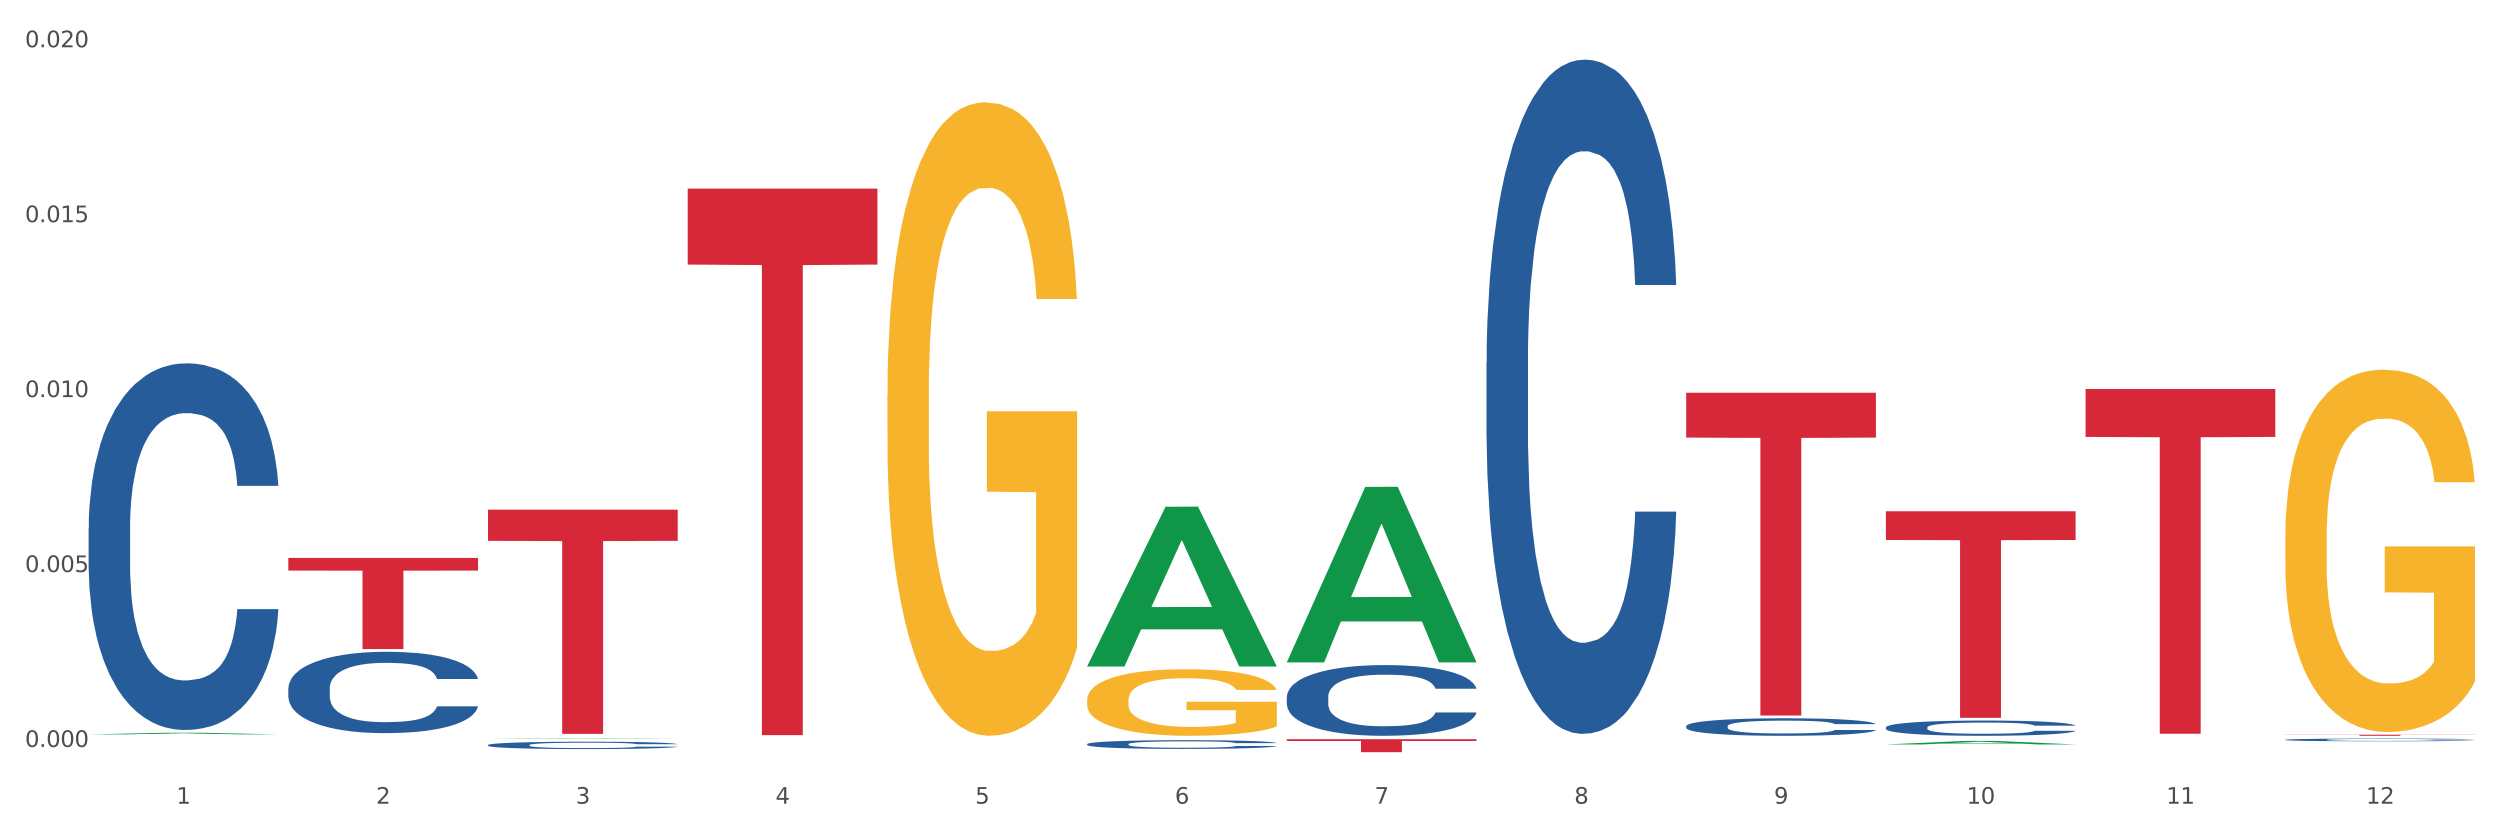 <?xml version="1.0" encoding="utf-8" standalone="no"?>
<!DOCTYPE svg PUBLIC "-//W3C//DTD SVG 1.1//EN"
  "http://www.w3.org/Graphics/SVG/1.1/DTD/svg11.dtd">
<svg xmlns:xlink="http://www.w3.org/1999/xlink" width="1080pt" height="360pt" viewBox="0 0 1080 360" xmlns="http://www.w3.org/2000/svg" version="1.1">
 <rect x="0" y="0" width="1080" height="360" fill="#333333" stroke="none"/>
 <defs>
  <style type="text/css">*{stroke-linejoin: round; stroke-linecap: butt}</style>
 </defs>
 <g id="figure_1">
  <g id="patch_1">
   <path d="M 0 360 
L 1080 360 
L 1080 0 
L 0 0 
z
" style="fill: #ffffff; stroke: #ffffff; stroke-linejoin: miter"/>
  </g>
  <g id="axes_1">
   <g id="matplotlib.axis_1">
    <g id="xtick_1">
     <g id="text_1">
      <!-- 1 -->
      <g style="fill: #4d4d4d" transform="translate(76.207 347.204) scale(0.096 -0.096)">
       <defs>
        <path id="DejaVuSans-31" d="M 794 531 
L 1825 531 
L 1825 4091 
L 703 3866 
L 703 4441 
L 1819 4666 
L 2450 4666 
L 2450 531 
L 3481 531 
L 3481 0 
L 794 0 
L 794 531 
z
" transform="scale(0.016)"/>
       </defs>
       <use xlink:href="#DejaVuSans-31"/>
      </g>
     </g>
    </g>
    <g id="xtick_2">
     <g id="text_2">
      <!-- 2 -->
      <g style="fill: #4d4d4d" transform="translate(162.476 347.204) scale(0.096 -0.096)">
       <defs>
        <path id="DejaVuSans-32" d="M 1228 531 
L 3431 531 
L 3431 0 
L 469 0 
L 469 531 
Q 828 903 1448 1529 
Q 2069 2156 2228 2338 
Q 2531 2678 2651 2914 
Q 2772 3150 2772 3378 
Q 2772 3750 2511 3984 
Q 2250 4219 1831 4219 
Q 1534 4219 1204 4116 
Q 875 4013 500 3803 
L 500 4441 
Q 881 4594 1212 4672 
Q 1544 4750 1819 4750 
Q 2544 4750 2975 4387 
Q 3406 4025 3406 3419 
Q 3406 3131 3298 2873 
Q 3191 2616 2906 2266 
Q 2828 2175 2409 1742 
Q 1991 1309 1228 531 
z
" transform="scale(0.016)"/>
       </defs>
       <use xlink:href="#DejaVuSans-32"/>
      </g>
     </g>
    </g>
    <g id="xtick_3">
     <g id="text_3">
      <!-- 3 -->
      <g style="fill: #4d4d4d" transform="translate(248.745 347.204) scale(0.096 -0.096)">
       <defs>
        <path id="DejaVuSans-33" d="M 2597 2516 
Q 3050 2419 3304 2112 
Q 3559 1806 3559 1356 
Q 3559 666 3084 287 
Q 2609 -91 1734 -91 
Q 1441 -91 1130 -33 
Q 819 25 488 141 
L 488 750 
Q 750 597 1062 519 
Q 1375 441 1716 441 
Q 2309 441 2620 675 
Q 2931 909 2931 1356 
Q 2931 1769 2642 2001 
Q 2353 2234 1838 2234 
L 1294 2234 
L 1294 2753 
L 1863 2753 
Q 2328 2753 2575 2939 
Q 2822 3125 2822 3475 
Q 2822 3834 2567 4026 
Q 2313 4219 1838 4219 
Q 1578 4219 1281 4162 
Q 984 4106 628 3988 
L 628 4550 
Q 988 4650 1302 4700 
Q 1616 4750 1894 4750 
Q 2613 4750 3031 4423 
Q 3450 4097 3450 3541 
Q 3450 3153 3228 2886 
Q 3006 2619 2597 2516 
z
" transform="scale(0.016)"/>
       </defs>
       <use xlink:href="#DejaVuSans-33"/>
      </g>
     </g>
    </g>
    <g id="xtick_4">
     <g id="text_4">
      <!-- 4 -->
      <g style="fill: #4d4d4d" transform="translate(335.014 347.204) scale(0.096 -0.096)">
       <defs>
        <path id="DejaVuSans-34" d="M 2419 4116 
L 825 1625 
L 2419 1625 
L 2419 4116 
z
M 2253 4666 
L 3047 4666 
L 3047 1625 
L 3713 1625 
L 3713 1100 
L 3047 1100 
L 3047 0 
L 2419 0 
L 2419 1100 
L 313 1100 
L 313 1709 
L 2253 4666 
z
" transform="scale(0.016)"/>
       </defs>
       <use xlink:href="#DejaVuSans-34"/>
      </g>
     </g>
    </g>
    <g id="xtick_5">
     <g id="text_5">
      <!-- 5 -->
      <g style="fill: #4d4d4d" transform="translate(421.284 347.204) scale(0.096 -0.096)">
       <defs>
        <path id="DejaVuSans-35" d="M 691 4666 
L 3169 4666 
L 3169 4134 
L 1269 4134 
L 1269 2991 
Q 1406 3038 1543 3061 
Q 1681 3084 1819 3084 
Q 2600 3084 3056 2656 
Q 3513 2228 3513 1497 
Q 3513 744 3044 326 
Q 2575 -91 1722 -91 
Q 1428 -91 1123 -41 
Q 819 9 494 109 
L 494 744 
Q 775 591 1075 516 
Q 1375 441 1709 441 
Q 2250 441 2565 725 
Q 2881 1009 2881 1497 
Q 2881 1984 2565 2268 
Q 2250 2553 1709 2553 
Q 1456 2553 1204 2497 
Q 953 2441 691 2322 
L 691 4666 
z
" transform="scale(0.016)"/>
       </defs>
       <use xlink:href="#DejaVuSans-35"/>
      </g>
     </g>
    </g>
    <g id="xtick_6">
     <g id="text_6">
      <!-- 6 -->
      <g style="fill: #4d4d4d" transform="translate(507.553 347.204) scale(0.096 -0.096)">
       <defs>
        <path id="DejaVuSans-36" d="M 2113 2584 
Q 1688 2584 1439 2293 
Q 1191 2003 1191 1497 
Q 1191 994 1439 701 
Q 1688 409 2113 409 
Q 2538 409 2786 701 
Q 3034 994 3034 1497 
Q 3034 2003 2786 2293 
Q 2538 2584 2113 2584 
z
M 3366 4563 
L 3366 3988 
Q 3128 4100 2886 4159 
Q 2644 4219 2406 4219 
Q 1781 4219 1451 3797 
Q 1122 3375 1075 2522 
Q 1259 2794 1537 2939 
Q 1816 3084 2150 3084 
Q 2853 3084 3261 2657 
Q 3669 2231 3669 1497 
Q 3669 778 3244 343 
Q 2819 -91 2113 -91 
Q 1303 -91 875 529 
Q 447 1150 447 2328 
Q 447 3434 972 4092 
Q 1497 4750 2381 4750 
Q 2619 4750 2861 4703 
Q 3103 4656 3366 4563 
z
" transform="scale(0.016)"/>
       </defs>
       <use xlink:href="#DejaVuSans-36"/>
      </g>
     </g>
    </g>
    <g id="xtick_7">
     <g id="text_7">
      <!-- 7 -->
      <g style="fill: #4d4d4d" transform="translate(593.822 347.204) scale(0.096 -0.096)">
       <defs>
        <path id="DejaVuSans-37" d="M 525 4666 
L 3525 4666 
L 3525 4397 
L 1831 0 
L 1172 0 
L 2766 4134 
L 525 4134 
L 525 4666 
z
" transform="scale(0.016)"/>
       </defs>
       <use xlink:href="#DejaVuSans-37"/>
      </g>
     </g>
    </g>
    <g id="xtick_8">
     <g id="text_8">
      <!-- 8 -->
      <g style="fill: #4d4d4d" transform="translate(680.091 347.204) scale(0.096 -0.096)">
       <defs>
        <path id="DejaVuSans-38" d="M 2034 2216 
Q 1584 2216 1326 1975 
Q 1069 1734 1069 1313 
Q 1069 891 1326 650 
Q 1584 409 2034 409 
Q 2484 409 2743 651 
Q 3003 894 3003 1313 
Q 3003 1734 2745 1975 
Q 2488 2216 2034 2216 
z
M 1403 2484 
Q 997 2584 770 2862 
Q 544 3141 544 3541 
Q 544 4100 942 4425 
Q 1341 4750 2034 4750 
Q 2731 4750 3128 4425 
Q 3525 4100 3525 3541 
Q 3525 3141 3298 2862 
Q 3072 2584 2669 2484 
Q 3125 2378 3379 2068 
Q 3634 1759 3634 1313 
Q 3634 634 3220 271 
Q 2806 -91 2034 -91 
Q 1263 -91 848 271 
Q 434 634 434 1313 
Q 434 1759 690 2068 
Q 947 2378 1403 2484 
z
M 1172 3481 
Q 1172 3119 1398 2916 
Q 1625 2713 2034 2713 
Q 2441 2713 2670 2916 
Q 2900 3119 2900 3481 
Q 2900 3844 2670 4047 
Q 2441 4250 2034 4250 
Q 1625 4250 1398 4047 
Q 1172 3844 1172 3481 
z
" transform="scale(0.016)"/>
       </defs>
       <use xlink:href="#DejaVuSans-38"/>
      </g>
     </g>
    </g>
    <g id="xtick_9">
     <g id="text_9">
      <!-- 9 -->
      <g style="fill: #4d4d4d" transform="translate(766.361 347.204) scale(0.096 -0.096)">
       <defs>
        <path id="DejaVuSans-39" d="M 703 97 
L 703 672 
Q 941 559 1184 500 
Q 1428 441 1663 441 
Q 2288 441 2617 861 
Q 2947 1281 2994 2138 
Q 2813 1869 2534 1725 
Q 2256 1581 1919 1581 
Q 1219 1581 811 2004 
Q 403 2428 403 3163 
Q 403 3881 828 4315 
Q 1253 4750 1959 4750 
Q 2769 4750 3195 4129 
Q 3622 3509 3622 2328 
Q 3622 1225 3098 567 
Q 2575 -91 1691 -91 
Q 1453 -91 1209 -44 
Q 966 3 703 97 
z
M 1959 2075 
Q 2384 2075 2632 2365 
Q 2881 2656 2881 3163 
Q 2881 3666 2632 3958 
Q 2384 4250 1959 4250 
Q 1534 4250 1286 3958 
Q 1038 3666 1038 3163 
Q 1038 2656 1286 2365 
Q 1534 2075 1959 2075 
z
" transform="scale(0.016)"/>
       </defs>
       <use xlink:href="#DejaVuSans-39"/>
      </g>
     </g>
    </g>
    <g id="xtick_10">
     <g id="text_10">
      <!-- 10 -->
      <g style="fill: #4d4d4d" transform="translate(849.576 347.204) scale(0.096 -0.096)">
       <defs>
        <path id="DejaVuSans-30" d="M 2034 4250 
Q 1547 4250 1301 3770 
Q 1056 3291 1056 2328 
Q 1056 1369 1301 889 
Q 1547 409 2034 409 
Q 2525 409 2770 889 
Q 3016 1369 3016 2328 
Q 3016 3291 2770 3770 
Q 2525 4250 2034 4250 
z
M 2034 4750 
Q 2819 4750 3233 4129 
Q 3647 3509 3647 2328 
Q 3647 1150 3233 529 
Q 2819 -91 2034 -91 
Q 1250 -91 836 529 
Q 422 1150 422 2328 
Q 422 3509 836 4129 
Q 1250 4750 2034 4750 
z
" transform="scale(0.016)"/>
       </defs>
       <use xlink:href="#DejaVuSans-31"/>
       <use xlink:href="#DejaVuSans-30" transform="translate(63.623 0)"/>
      </g>
     </g>
    </g>
    <g id="xtick_11">
     <g id="text_11">
      <!-- 11 -->
      <g style="fill: #4d4d4d" transform="translate(935.845 347.204) scale(0.096 -0.096)">
       <use xlink:href="#DejaVuSans-31"/>
       <use xlink:href="#DejaVuSans-31" transform="translate(63.623 0)"/>
      </g>
     </g>
    </g>
    <g id="xtick_12">
     <g id="text_12">
      <!-- 12 -->
      <g style="fill: #4d4d4d" transform="translate(1022.114 347.204) scale(0.096 -0.096)">
       <use xlink:href="#DejaVuSans-31"/>
       <use xlink:href="#DejaVuSans-32" transform="translate(63.623 0)"/>
      </g>
     </g>
    </g>
    <g id="xtick_13"/>
    <g id="xtick_14"/>
    <g id="xtick_15"/>
    <g id="xtick_16"/>
    <g id="xtick_17"/>
    <g id="xtick_18"/>
    <g id="xtick_19"/>
    <g id="xtick_20"/>
    <g id="xtick_21"/>
    <g id="xtick_22"/>
    <g id="xtick_23"/>
   </g>
   <g id="matplotlib.axis_2">
    <g id="ytick_1">
     <g id="text_13">
      <!-- 0.000 -->
      <g style="fill: #4d4d4d" transform="translate(10.8 322.688) scale(0.096 -0.096)">
       <defs>
        <path id="DejaVuSans-2e" d="M 684 794 
L 1344 794 
L 1344 0 
L 684 0 
L 684 794 
z
" transform="scale(0.016)"/>
       </defs>
       <use xlink:href="#DejaVuSans-30"/>
       <use xlink:href="#DejaVuSans-2e" transform="translate(63.623 0)"/>
       <use xlink:href="#DejaVuSans-30" transform="translate(95.41 0)"/>
       <use xlink:href="#DejaVuSans-30" transform="translate(159.033 0)"/>
       <use xlink:href="#DejaVuSans-30" transform="translate(222.656 0)"/>
      </g>
     </g>
    </g>
    <g id="ytick_2">
     <g id="text_14">
      <!-- 0.005 -->
      <g style="fill: #4d4d4d" transform="translate(10.8 247.119) scale(0.096 -0.096)">
       <use xlink:href="#DejaVuSans-30"/>
       <use xlink:href="#DejaVuSans-2e" transform="translate(63.623 0)"/>
       <use xlink:href="#DejaVuSans-30" transform="translate(95.41 0)"/>
       <use xlink:href="#DejaVuSans-30" transform="translate(159.033 0)"/>
       <use xlink:href="#DejaVuSans-35" transform="translate(222.656 0)"/>
      </g>
     </g>
    </g>
    <g id="ytick_3">
     <g id="text_15">
      <!-- 0.010 -->
      <g style="fill: #4d4d4d" transform="translate(10.8 171.549) scale(0.096 -0.096)">
       <use xlink:href="#DejaVuSans-30"/>
       <use xlink:href="#DejaVuSans-2e" transform="translate(63.623 0)"/>
       <use xlink:href="#DejaVuSans-30" transform="translate(95.41 0)"/>
       <use xlink:href="#DejaVuSans-31" transform="translate(159.033 0)"/>
       <use xlink:href="#DejaVuSans-30" transform="translate(222.656 0)"/>
      </g>
     </g>
    </g>
    <g id="ytick_4">
     <g id="text_16">
      <!-- 0.015 -->
      <g style="fill: #4d4d4d" transform="translate(10.8 95.98) scale(0.096 -0.096)">
       <use xlink:href="#DejaVuSans-30"/>
       <use xlink:href="#DejaVuSans-2e" transform="translate(63.623 0)"/>
       <use xlink:href="#DejaVuSans-30" transform="translate(95.41 0)"/>
       <use xlink:href="#DejaVuSans-31" transform="translate(159.033 0)"/>
       <use xlink:href="#DejaVuSans-35" transform="translate(222.656 0)"/>
      </g>
     </g>
    </g>
    <g id="ytick_5">
     <g id="text_17">
      <!-- 0.020 -->
      <g style="fill: #4d4d4d" transform="translate(10.8 20.411) scale(0.096 -0.096)">
       <use xlink:href="#DejaVuSans-30"/>
       <use xlink:href="#DejaVuSans-2e" transform="translate(63.623 0)"/>
       <use xlink:href="#DejaVuSans-30" transform="translate(95.41 0)"/>
       <use xlink:href="#DejaVuSans-32" transform="translate(159.033 0)"/>
       <use xlink:href="#DejaVuSans-30" transform="translate(222.656 0)"/>
      </g>
     </g>
    </g>
    <g id="ytick_6"/>
    <g id="ytick_7"/>
    <g id="ytick_8"/>
    <g id="ytick_9"/>
   </g>
   <g id="PolyCollection_1">
    <path d="M 38.283 317.268 
L 38.367 317.267 
L 72.164 316.53 
L 86.189 316.529 
L 120.239 317.269 
L 104.017 317.269 
L 96.666 317.097 
L 61.771 317.097 
L 61.518 317.1 
L 54.421 317.269 
L 38.283 317.269 
L 38.283 317.268 
L 66.165 316.994 
L 92.272 316.993 
L 79.345 316.687 
L 79.176 316.685 
L 79.007 316.687 
L 66.08 316.993 
L 66.165 316.994 
L 38.283 317.268 
z
" clip-path="url(#p10b6d1abaa)" style="fill: #109648"/>
    <path d="M 210.821 321.848 
L 210.918 321.845 
L 210.918 321.764 
L 211.209 321.654 
L 212.275 321.452 
L 213.631 321.298 
L 215.956 321.119 
L 217.215 321.044 
L 218.862 320.96 
L 222.253 320.824 
L 226.128 320.708 
L 228.84 320.644 
L 230.874 320.604 
L 235.428 320.531 
L 238.043 320.499 
L 240.756 320.473 
L 243.081 320.456 
L 246.956 320.436 
L 250.056 320.427 
L 253.64 320.424 
L 256.643 320.427 
L 260.615 320.439 
L 266.427 320.473 
L 268.655 320.494 
L 271.659 320.528 
L 274.759 320.575 
L 277.277 320.621 
L 280.183 320.688 
L 283.187 320.774 
L 286.093 320.884 
L 288.127 320.986 
L 289.774 321.093 
L 291.227 321.223 
L 292.293 321.365 
L 292.777 321.484 
L 275.049 321.484 
L 274.565 321.376 
L 273.596 321.261 
L 272.627 321.183 
L 271.562 321.119 
L 269.915 321.046 
L 268.462 321 
L 266.04 320.945 
L 263.812 320.91 
L 261.971 320.89 
L 259.743 320.873 
L 254.996 320.855 
L 251.606 320.855 
L 249.474 320.861 
L 246.859 320.876 
L 244.631 320.896 
L 242.015 320.931 
L 239.981 320.968 
L 237.946 321.018 
L 236.784 321.052 
L 235.04 321.116 
L 233.878 321.168 
L 232.328 321.258 
L 231.456 321.321 
L 229.906 321.486 
L 229.228 321.608 
L 228.937 321.692 
L 228.743 321.785 
L 228.743 322.236 
L 229.324 322.439 
L 229.809 322.526 
L 230.584 322.624 
L 232.037 322.751 
L 234.168 322.876 
L 236.396 322.966 
L 238.237 323.021 
L 239.981 323.061 
L 241.724 323.093 
L 243.856 323.122 
L 245.599 323.139 
L 248.215 323.157 
L 251.315 323.165 
L 253.737 323.165 
L 258.677 323.151 
L 260.905 323.136 
L 263.037 323.116 
L 265.362 323.084 
L 267.202 323.049 
L 268.268 323.023 
L 270.012 322.968 
L 271.368 322.911 
L 272.53 322.844 
L 273.305 322.786 
L 274.177 322.699 
L 274.855 322.601 
L 275.049 322.549 
L 292.777 322.549 
L 292.39 322.653 
L 291.712 322.754 
L 290.355 322.89 
L 289.29 322.968 
L 287.643 323.064 
L 285.899 323.145 
L 283.477 323.235 
L 281.249 323.301 
L 278.924 323.359 
L 276.405 323.411 
L 271.852 323.484 
L 270.205 323.504 
L 266.718 323.539 
L 264.005 323.559 
L 260.034 323.579 
L 255.965 323.591 
L 251.702 323.594 
L 247.924 323.588 
L 243.759 323.57 
L 241.143 323.553 
L 238.237 323.527 
L 234.846 323.487 
L 231.649 323.437 
L 228.646 323.379 
L 225.837 323.313 
L 223.221 323.238 
L 219.831 323.113 
L 217.312 322.992 
L 215.471 322.879 
L 214.212 322.783 
L 212.953 322.662 
L 212.275 322.578 
L 211.209 322.375 
L 210.821 322.187 
L 210.821 321.848 
z
" clip-path="url(#p10b6d1abaa)" style="fill: #255c99"/>
    <path d="M 469.629 321.453 
L 469.726 321.45 
L 469.726 321.354 
L 470.017 321.223 
L 471.082 320.983 
L 472.438 320.8 
L 474.763 320.587 
L 476.023 320.498 
L 477.67 320.398 
L 481.06 320.237 
L 484.935 320.099 
L 487.648 320.024 
L 489.682 319.976 
L 494.235 319.89 
L 496.851 319.852 
L 499.563 319.821 
L 501.888 319.8 
L 505.763 319.776 
L 508.863 319.766 
L 512.448 319.763 
L 515.451 319.766 
L 519.422 319.78 
L 525.235 319.821 
L 527.463 319.845 
L 530.466 319.886 
L 533.566 319.941 
L 536.085 319.996 
L 538.991 320.075 
L 541.994 320.178 
L 544.9 320.309 
L 546.935 320.429 
L 548.582 320.556 
L 550.035 320.711 
L 551.1 320.88 
L 551.585 321.02 
L 533.857 321.02 
L 533.372 320.893 
L 532.404 320.756 
L 531.435 320.663 
L 530.369 320.587 
L 528.722 320.501 
L 527.269 320.447 
L 524.847 320.381 
L 522.619 320.34 
L 520.779 320.316 
L 518.551 320.295 
L 513.804 320.275 
L 510.413 320.275 
L 508.282 320.282 
L 505.666 320.299 
L 503.438 320.323 
L 500.823 320.364 
L 498.788 320.409 
L 496.754 320.467 
L 495.591 320.508 
L 493.848 320.584 
L 492.685 320.646 
L 491.135 320.752 
L 490.263 320.828 
L 488.713 321.024 
L 488.035 321.168 
L 487.745 321.268 
L 487.551 321.378 
L 487.551 321.914 
L 488.132 322.154 
L 488.616 322.258 
L 489.391 322.374 
L 490.845 322.526 
L 492.976 322.673 
L 495.204 322.78 
L 497.044 322.845 
L 498.788 322.893 
L 500.532 322.931 
L 502.663 322.965 
L 504.407 322.986 
L 507.023 323.007 
L 510.123 323.017 
L 512.544 323.017 
L 517.485 323 
L 519.713 322.983 
L 521.844 322.959 
L 524.169 322.921 
L 526.01 322.88 
L 527.076 322.849 
L 528.819 322.783 
L 530.176 322.715 
L 531.338 322.636 
L 532.113 322.567 
L 532.985 322.464 
L 533.663 322.347 
L 533.857 322.285 
L 551.585 322.285 
L 551.197 322.409 
L 550.519 322.529 
L 549.163 322.691 
L 548.097 322.783 
L 546.45 322.897 
L 544.707 322.993 
L 542.285 323.1 
L 540.057 323.179 
L 537.732 323.247 
L 535.213 323.309 
L 530.66 323.395 
L 529.013 323.419 
L 525.526 323.46 
L 522.813 323.484 
L 518.841 323.508 
L 514.772 323.522 
L 510.51 323.526 
L 506.732 323.519 
L 502.566 323.498 
L 499.951 323.478 
L 497.044 323.447 
L 493.654 323.398 
L 490.457 323.34 
L 487.454 323.271 
L 484.645 323.192 
L 482.029 323.103 
L 478.638 322.955 
L 476.12 322.811 
L 474.279 322.677 
L 473.02 322.563 
L 471.76 322.419 
L 471.082 322.319 
L 470.017 322.079 
L 469.629 321.855 
L 469.629 321.453 
z
" clip-path="url(#p10b6d1abaa)" style="fill: #255c99"/>
    <path d="M 555.898 301.043 
L 555.995 301.015 
L 555.995 300.234 
L 556.286 299.174 
L 557.351 297.221 
L 558.708 295.742 
L 561.033 294.012 
L 562.292 293.287 
L 563.939 292.477 
L 567.329 291.166 
L 571.204 290.05 
L 573.917 289.436 
L 575.951 289.046 
L 580.504 288.348 
L 583.12 288.041 
L 585.832 287.79 
L 588.157 287.623 
L 592.032 287.427 
L 595.132 287.344 
L 598.717 287.316 
L 601.72 287.344 
L 605.692 287.455 
L 611.504 287.79 
L 613.732 287.985 
L 616.735 288.32 
L 619.835 288.767 
L 622.354 289.213 
L 625.26 289.855 
L 628.263 290.692 
L 631.17 291.752 
L 633.204 292.728 
L 634.851 293.761 
L 636.304 295.016 
L 637.37 296.384 
L 637.854 297.527 
L 620.126 297.527 
L 619.642 296.495 
L 618.673 295.379 
L 617.704 294.626 
L 616.638 294.012 
L 614.992 293.314 
L 613.538 292.868 
L 611.117 292.338 
L 608.889 292.003 
L 607.048 291.808 
L 604.82 291.64 
L 600.073 291.473 
L 596.682 291.473 
L 594.551 291.529 
L 591.936 291.668 
L 589.707 291.864 
L 587.092 292.198 
L 585.057 292.561 
L 583.023 293.035 
L 581.861 293.37 
L 580.117 293.984 
L 578.954 294.486 
L 577.404 295.351 
L 576.532 295.965 
L 574.982 297.555 
L 574.304 298.727 
L 574.014 299.536 
L 573.82 300.429 
L 573.82 304.782 
L 574.401 306.735 
L 574.886 307.572 
L 575.661 308.52 
L 577.114 309.748 
L 579.245 310.948 
L 581.473 311.813 
L 583.314 312.343 
L 585.057 312.734 
L 586.801 313.04 
L 588.932 313.319 
L 590.676 313.487 
L 593.292 313.654 
L 596.392 313.738 
L 598.814 313.738 
L 603.754 313.598 
L 605.982 313.459 
L 608.114 313.264 
L 610.439 312.957 
L 612.279 312.622 
L 613.345 312.371 
L 615.088 311.841 
L 616.445 311.283 
L 617.607 310.641 
L 618.382 310.083 
L 619.254 309.246 
L 619.932 308.297 
L 620.126 307.795 
L 637.854 307.795 
L 637.466 308.8 
L 636.788 309.776 
L 635.432 311.087 
L 634.366 311.841 
L 632.72 312.761 
L 630.976 313.543 
L 628.554 314.408 
L 626.326 315.049 
L 624.001 315.607 
L 621.482 316.11 
L 616.929 316.807 
L 615.282 317.002 
L 611.795 317.337 
L 609.082 317.533 
L 605.11 317.728 
L 601.042 317.839 
L 596.779 317.867 
L 593.001 317.812 
L 588.836 317.644 
L 586.22 317.477 
L 583.314 317.226 
L 579.923 316.835 
L 576.726 316.361 
L 573.723 315.803 
L 570.914 315.161 
L 568.298 314.436 
L 564.908 313.236 
L 562.389 312.064 
L 560.548 310.976 
L 559.289 310.055 
L 558.029 308.883 
L 557.351 308.074 
L 556.286 306.121 
L 555.898 304.307 
L 555.898 301.043 
z
" clip-path="url(#p10b6d1abaa)" style="fill: #255c99"/>
    <path d="M 642.167 156.634 
L 642.264 156.368 
L 642.264 148.92 
L 642.555 138.812 
L 643.621 120.191 
L 644.977 106.093 
L 647.302 89.601 
L 648.561 82.685 
L 650.208 74.97 
L 653.599 62.468 
L 657.474 51.828 
L 660.186 45.976 
L 662.22 42.252 
L 666.774 35.602 
L 669.389 32.676 
L 672.102 30.282 
L 674.427 28.686 
L 678.302 26.824 
L 681.402 26.026 
L 684.986 25.759 
L 687.989 26.026 
L 691.961 27.09 
L 697.773 30.282 
L 700.001 32.144 
L 703.005 35.336 
L 706.105 39.592 
L 708.623 43.848 
L 711.53 49.966 
L 714.533 57.946 
L 717.439 68.054 
L 719.473 77.364 
L 721.12 87.207 
L 722.573 99.177 
L 723.639 112.211 
L 724.123 123.117 
L 706.395 123.117 
L 705.911 113.275 
L 704.942 102.635 
L 703.973 95.453 
L 702.908 89.601 
L 701.261 82.951 
L 699.808 78.695 
L 697.386 73.64 
L 695.158 70.448 
L 693.317 68.586 
L 691.089 66.99 
L 686.342 65.394 
L 682.952 65.394 
L 680.82 65.926 
L 678.205 67.256 
L 675.977 69.118 
L 673.361 72.31 
L 671.327 75.768 
L 669.292 80.291 
L 668.13 83.483 
L 666.386 89.335 
L 665.224 94.123 
L 663.674 102.369 
L 662.802 108.221 
L 661.252 123.383 
L 660.574 134.556 
L 660.283 142.27 
L 660.089 150.782 
L 660.089 192.279 
L 660.67 210.899 
L 661.155 218.879 
L 661.93 227.923 
L 663.383 239.628 
L 665.514 251.066 
L 667.742 259.312 
L 669.583 264.366 
L 671.327 268.09 
L 673.07 271.016 
L 675.202 273.676 
L 676.945 275.272 
L 679.561 276.868 
L 682.661 277.666 
L 685.083 277.666 
L 690.023 276.336 
L 692.252 275.006 
L 694.383 273.144 
L 696.708 270.218 
L 698.548 267.026 
L 699.614 264.632 
L 701.358 259.578 
L 702.714 254.258 
L 703.876 248.14 
L 704.651 242.82 
L 705.523 234.839 
L 706.201 225.795 
L 706.395 221.007 
L 724.123 221.007 
L 723.736 230.583 
L 723.058 239.894 
L 721.701 252.396 
L 720.636 259.578 
L 718.989 268.356 
L 717.245 275.804 
L 714.823 284.05 
L 712.595 290.169 
L 710.27 295.489 
L 707.751 300.277 
L 703.198 306.927 
L 701.551 308.789 
L 698.064 311.981 
L 695.351 313.843 
L 691.38 315.705 
L 687.311 316.769 
L 683.048 317.035 
L 679.27 316.503 
L 675.105 314.907 
L 672.489 313.311 
L 669.583 310.917 
L 666.192 307.193 
L 662.995 302.671 
L 659.992 297.351 
L 657.183 291.233 
L 654.567 284.316 
L 651.177 272.878 
L 648.658 261.706 
L 646.817 251.332 
L 645.558 242.554 
L 644.299 231.381 
L 643.621 223.667 
L 642.555 205.047 
L 642.167 187.757 
L 642.167 156.634 
z
" clip-path="url(#p10b6d1abaa)" style="fill: #255c99"/>
    <path d="M 728.437 313.699 
L 728.534 313.692 
L 728.534 313.499 
L 728.824 313.236 
L 729.89 312.752 
L 731.246 312.386 
L 733.571 311.957 
L 734.83 311.777 
L 736.477 311.577 
L 739.868 311.252 
L 743.743 310.975 
L 746.455 310.823 
L 748.49 310.727 
L 753.043 310.554 
L 755.658 310.478 
L 758.371 310.415 
L 760.696 310.374 
L 764.571 310.326 
L 767.671 310.305 
L 771.255 310.298 
L 774.258 310.305 
L 778.23 310.333 
L 784.043 310.415 
L 786.271 310.464 
L 789.274 310.547 
L 792.374 310.657 
L 794.892 310.768 
L 797.799 310.927 
L 800.802 311.134 
L 803.708 311.397 
L 805.742 311.639 
L 807.389 311.895 
L 808.842 312.206 
L 809.908 312.545 
L 810.392 312.828 
L 792.664 312.828 
L 792.18 312.572 
L 791.211 312.296 
L 790.243 312.109 
L 789.177 311.957 
L 787.53 311.784 
L 786.077 311.674 
L 783.655 311.542 
L 781.427 311.459 
L 779.586 311.411 
L 777.358 311.369 
L 772.611 311.328 
L 769.221 311.328 
L 767.09 311.342 
L 764.474 311.376 
L 762.246 311.425 
L 759.63 311.508 
L 757.596 311.598 
L 755.561 311.715 
L 754.399 311.798 
L 752.655 311.95 
L 751.493 312.075 
L 749.943 312.289 
L 749.071 312.441 
L 747.521 312.835 
L 746.843 313.125 
L 746.552 313.326 
L 746.358 313.547 
L 746.358 314.625 
L 746.94 315.109 
L 747.424 315.317 
L 748.199 315.552 
L 749.652 315.856 
L 751.783 316.153 
L 754.011 316.367 
L 755.852 316.499 
L 757.596 316.595 
L 759.34 316.671 
L 761.471 316.741 
L 763.215 316.782 
L 765.83 316.824 
L 768.93 316.844 
L 771.352 316.844 
L 776.293 316.81 
L 778.521 316.775 
L 780.652 316.727 
L 782.977 316.651 
L 784.818 316.568 
L 785.883 316.506 
L 787.627 316.374 
L 788.983 316.236 
L 790.146 316.077 
L 790.921 315.939 
L 791.793 315.731 
L 792.471 315.496 
L 792.664 315.372 
L 810.392 315.372 
L 810.005 315.621 
L 809.327 315.863 
L 807.971 316.188 
L 806.905 316.374 
L 805.258 316.602 
L 803.514 316.796 
L 801.092 317.01 
L 798.864 317.169 
L 796.539 317.307 
L 794.021 317.432 
L 789.468 317.605 
L 787.821 317.653 
L 784.333 317.736 
L 781.621 317.784 
L 777.649 317.833 
L 773.58 317.86 
L 769.318 317.867 
L 765.54 317.854 
L 761.374 317.812 
L 758.758 317.771 
L 755.852 317.708 
L 752.461 317.612 
L 749.265 317.494 
L 746.262 317.356 
L 743.452 317.197 
L 740.837 317.017 
L 737.446 316.72 
L 734.927 316.43 
L 733.087 316.16 
L 731.827 315.932 
L 730.568 315.641 
L 729.89 315.441 
L 728.824 314.957 
L 728.437 314.508 
L 728.437 313.699 
z
" clip-path="url(#p10b6d1abaa)" style="fill: #255c99"/>
    <path d="M 814.706 314.235 
L 814.803 314.229 
L 814.803 314.06 
L 815.093 313.831 
L 816.159 313.41 
L 817.515 313.09 
L 819.84 312.717 
L 821.1 312.56 
L 822.746 312.386 
L 826.137 312.103 
L 830.012 311.862 
L 832.724 311.729 
L 834.759 311.645 
L 839.312 311.494 
L 841.928 311.428 
L 844.64 311.374 
L 846.965 311.338 
L 850.84 311.295 
L 853.94 311.277 
L 857.524 311.271 
L 860.527 311.277 
L 864.499 311.301 
L 870.312 311.374 
L 872.54 311.416 
L 875.543 311.488 
L 878.643 311.585 
L 881.162 311.681 
L 884.068 311.819 
L 887.071 312 
L 889.977 312.229 
L 892.012 312.44 
L 893.658 312.663 
L 895.112 312.934 
L 896.177 313.229 
L 896.662 313.476 
L 878.934 313.476 
L 878.449 313.253 
L 877.48 313.012 
L 876.512 312.85 
L 875.446 312.717 
L 873.799 312.566 
L 872.346 312.47 
L 869.924 312.356 
L 867.696 312.283 
L 865.856 312.241 
L 863.627 312.205 
L 858.881 312.169 
L 855.49 312.169 
L 853.359 312.181 
L 850.743 312.211 
L 848.515 312.253 
L 845.899 312.325 
L 843.865 312.404 
L 841.831 312.506 
L 840.668 312.578 
L 838.924 312.711 
L 837.762 312.819 
L 836.212 313.006 
L 835.34 313.139 
L 833.79 313.482 
L 833.112 313.735 
L 832.821 313.91 
L 832.628 314.102 
L 832.628 315.042 
L 833.209 315.464 
L 833.693 315.645 
L 834.468 315.849 
L 835.921 316.114 
L 838.053 316.373 
L 840.281 316.56 
L 842.121 316.675 
L 843.865 316.759 
L 845.609 316.825 
L 847.74 316.885 
L 849.484 316.922 
L 852.099 316.958 
L 855.199 316.976 
L 857.621 316.976 
L 862.562 316.946 
L 864.79 316.916 
L 866.921 316.873 
L 869.246 316.807 
L 871.087 316.735 
L 872.152 316.681 
L 873.896 316.566 
L 875.252 316.446 
L 876.415 316.307 
L 877.19 316.187 
L 878.062 316.006 
L 878.74 315.801 
L 878.934 315.693 
L 896.662 315.693 
L 896.274 315.91 
L 895.596 316.12 
L 894.24 316.404 
L 893.174 316.566 
L 891.527 316.765 
L 889.784 316.934 
L 887.362 317.12 
L 885.134 317.259 
L 882.809 317.379 
L 880.29 317.488 
L 875.737 317.638 
L 874.09 317.681 
L 870.602 317.753 
L 867.89 317.795 
L 863.918 317.837 
L 859.849 317.861 
L 855.587 317.867 
L 851.809 317.855 
L 847.643 317.819 
L 845.028 317.783 
L 842.121 317.729 
L 838.731 317.644 
L 835.534 317.542 
L 832.531 317.422 
L 829.721 317.283 
L 827.106 317.126 
L 823.715 316.867 
L 821.196 316.614 
L 819.356 316.379 
L 818.096 316.181 
L 816.837 315.928 
L 816.159 315.753 
L 815.093 315.331 
L 814.706 314.94 
L 814.706 314.235 
z
" clip-path="url(#p10b6d1abaa)" style="fill: #255c99"/>
    <path d="M 987.244 319.586 
L 987.341 319.584 
L 987.341 319.554 
L 987.632 319.514 
L 988.697 319.439 
L 990.054 319.382 
L 992.379 319.316 
L 993.638 319.288 
L 995.285 319.257 
L 998.675 319.207 
L 1002.55 319.164 
L 1005.263 319.14 
L 1007.297 319.125 
L 1011.85 319.099 
L 1014.466 319.087 
L 1017.178 319.077 
L 1019.503 319.071 
L 1023.378 319.063 
L 1026.478 319.06 
L 1030.063 319.059 
L 1033.066 319.06 
L 1037.038 319.064 
L 1042.85 319.077 
L 1045.078 319.085 
L 1048.081 319.098 
L 1051.181 319.115 
L 1053.7 319.132 
L 1056.606 319.156 
L 1059.609 319.188 
L 1062.516 319.229 
L 1064.55 319.267 
L 1066.197 319.306 
L 1067.65 319.354 
L 1068.716 319.407 
L 1069.2 319.451 
L 1051.472 319.451 
L 1050.988 319.411 
L 1050.019 319.368 
L 1049.05 319.339 
L 1047.985 319.316 
L 1046.338 319.289 
L 1044.885 319.272 
L 1042.463 319.252 
L 1040.235 319.239 
L 1038.394 319.231 
L 1036.166 319.225 
L 1031.419 319.218 
L 1028.028 319.218 
L 1025.897 319.221 
L 1023.282 319.226 
L 1021.053 319.233 
L 1018.438 319.246 
L 1016.403 319.26 
L 1014.369 319.278 
L 1013.207 319.291 
L 1011.463 319.315 
L 1010.3 319.334 
L 1008.75 319.367 
L 1007.879 319.391 
L 1006.329 319.452 
L 1005.65 319.497 
L 1005.36 319.528 
L 1005.166 319.562 
L 1005.166 319.729 
L 1005.747 319.804 
L 1006.232 319.836 
L 1007.007 319.872 
L 1008.46 319.919 
L 1010.591 319.965 
L 1012.819 319.999 
L 1014.66 320.019 
L 1016.403 320.034 
L 1018.147 320.046 
L 1020.278 320.056 
L 1022.022 320.063 
L 1024.638 320.069 
L 1027.738 320.072 
L 1030.16 320.072 
L 1035.1 320.067 
L 1037.328 320.062 
L 1039.46 320.054 
L 1041.785 320.042 
L 1043.625 320.03 
L 1044.691 320.02 
L 1046.435 320 
L 1047.791 319.978 
L 1048.953 319.954 
L 1049.728 319.932 
L 1050.6 319.9 
L 1051.278 319.864 
L 1051.472 319.844 
L 1069.2 319.844 
L 1068.813 319.883 
L 1068.134 319.92 
L 1066.778 319.971 
L 1065.713 320 
L 1064.066 320.035 
L 1062.322 320.065 
L 1059.9 320.098 
L 1057.672 320.123 
L 1055.347 320.144 
L 1052.828 320.163 
L 1048.275 320.19 
L 1046.628 320.198 
L 1043.141 320.21 
L 1040.428 320.218 
L 1036.456 320.225 
L 1032.388 320.23 
L 1028.125 320.231 
L 1024.347 320.229 
L 1020.182 320.222 
L 1017.566 320.216 
L 1014.66 320.206 
L 1011.269 320.191 
L 1008.072 320.173 
L 1005.069 320.152 
L 1002.26 320.127 
L 999.644 320.099 
L 996.254 320.053 
L 993.735 320.008 
L 991.894 319.966 
L 990.635 319.931 
L 989.375 319.886 
L 988.697 319.855 
L 987.632 319.78 
L 987.244 319.711 
L 987.244 319.586 
z
" clip-path="url(#p10b6d1abaa)" style="fill: #255c99"/>
    <path d="M 383.36 170.657 
L 383.457 170.407 
L 383.457 161.409 
L 383.65 153.661 
L 384.618 134.917 
L 386.069 119.421 
L 387.133 111.173 
L 388.198 104.425 
L 389.456 97.677 
L 391.004 90.678 
L 393.81 80.431 
L 395.552 75.183 
L 397.68 69.684 
L 401.551 61.686 
L 404.357 57.187 
L 407.26 53.438 
L 412.001 48.94 
L 415.097 46.94 
L 418.387 45.441 
L 422.354 44.441 
L 425.354 44.191 
L 431.933 44.941 
L 437.545 47.19 
L 440.255 48.94 
L 443.738 51.939 
L 445.577 53.938 
L 448.576 57.937 
L 451.672 63.186 
L 453.801 67.685 
L 456.994 76.182 
L 459.413 84.68 
L 461.639 95.177 
L 462.8 102.425 
L 463.671 109.173 
L 464.445 116.921 
L 465.219 129.168 
L 447.802 129.168 
L 447.125 120.42 
L 446.06 112.173 
L 444.512 104.175 
L 443.158 99.176 
L 440.835 92.928 
L 438.707 88.929 
L 436.481 85.93 
L 433.772 83.43 
L 431.643 82.181 
L 428.644 81.181 
L 422.741 81.431 
L 418.774 83.43 
L 416.065 85.93 
L 414.323 88.179 
L 412.775 90.678 
L 411.033 94.177 
L 409.001 99.426 
L 407.55 104.175 
L 406.098 110.173 
L 404.937 116.172 
L 403.873 123.17 
L 403.002 130.668 
L 402.325 138.416 
L 401.744 147.913 
L 401.26 163.659 
L 401.26 197.9 
L 401.454 205.648 
L 401.938 215.895 
L 402.518 223.643 
L 403.486 232.89 
L 404.357 239.139 
L 406.002 248.136 
L 407.84 255.634 
L 409.292 260.383 
L 410.743 264.382 
L 413.259 269.88 
L 416.065 274.379 
L 418.484 277.128 
L 421.774 279.628 
L 423.999 280.627 
L 425.934 281.127 
L 430.675 281.127 
L 434.062 280.377 
L 437.836 278.628 
L 440.739 276.379 
L 443.158 273.629 
L 445.867 269.13 
L 447.608 264.882 
L 447.608 212.646 
L 426.321 212.396 
L 426.321 177.655 
L 465.316 177.655 
L 465.316 279.628 
L 463.671 284.876 
L 461.832 289.625 
L 459.897 293.874 
L 456.994 299.122 
L 453.511 304.121 
L 450.415 307.62 
L 447.125 310.619 
L 443.254 313.369 
L 438.223 315.868 
L 435.126 316.868 
L 431.256 317.617 
L 426.708 317.867 
L 422.741 317.367 
L 418.871 316.118 
L 414.807 313.868 
L 410.84 310.619 
L 407.84 307.37 
L 404.841 303.371 
L 401.647 298.123 
L 399.132 293.124 
L 397.197 288.625 
L 395.068 282.877 
L 392.746 275.379 
L 391.004 268.631 
L 389.456 261.632 
L 387.811 252.635 
L 386.65 244.887 
L 385.489 235.14 
L 384.811 227.892 
L 384.037 216.645 
L 383.457 200.899 
L 383.36 170.657 
z
" clip-path="url(#p10b6d1abaa)" style="fill: #f7b32b"/>
    <path d="M 124.552 297.364 
L 124.649 297.332 
L 124.649 296.433 
L 124.94 295.214 
L 126.005 292.967 
L 127.362 291.267 
L 129.687 289.277 
L 130.946 288.443 
L 132.593 287.512 
L 135.983 286.004 
L 139.858 284.72 
L 142.571 284.014 
L 144.605 283.565 
L 149.158 282.763 
L 151.774 282.41 
L 154.486 282.121 
L 156.811 281.928 
L 160.686 281.704 
L 163.786 281.607 
L 167.371 281.575 
L 170.374 281.607 
L 174.346 281.736 
L 180.158 282.121 
L 182.386 282.345 
L 185.389 282.731 
L 188.489 283.244 
L 191.008 283.757 
L 193.914 284.496 
L 196.917 285.458 
L 199.824 286.678 
L 201.858 287.801 
L 203.505 288.988 
L 204.958 290.432 
L 206.024 292.005 
L 206.508 293.32 
L 188.78 293.32 
L 188.296 292.133 
L 187.327 290.849 
L 186.358 289.983 
L 185.292 289.277 
L 183.646 288.475 
L 182.192 287.961 
L 179.771 287.352 
L 177.543 286.967 
L 175.702 286.742 
L 173.474 286.549 
L 168.727 286.357 
L 165.336 286.357 
L 163.205 286.421 
L 160.589 286.581 
L 158.361 286.806 
L 155.746 287.191 
L 153.711 287.608 
L 151.677 288.154 
L 150.515 288.539 
L 148.771 289.245 
L 147.608 289.823 
L 146.058 290.817 
L 145.186 291.523 
L 143.636 293.353 
L 142.958 294.7 
L 142.668 295.631 
L 142.474 296.658 
L 142.474 301.664 
L 143.055 303.91 
L 143.54 304.873 
L 144.315 305.964 
L 145.768 307.376 
L 147.899 308.756 
L 150.127 309.751 
L 151.968 310.361 
L 153.711 310.81 
L 155.455 311.163 
L 157.586 311.484 
L 159.33 311.676 
L 161.946 311.869 
L 165.046 311.965 
L 167.468 311.965 
L 172.408 311.805 
L 174.636 311.644 
L 176.768 311.42 
L 179.092 311.067 
L 180.933 310.681 
L 181.999 310.393 
L 183.742 309.783 
L 185.099 309.141 
L 186.261 308.403 
L 187.036 307.761 
L 187.908 306.798 
L 188.586 305.707 
L 188.78 305.13 
L 206.508 305.13 
L 206.12 306.285 
L 205.442 307.408 
L 204.086 308.916 
L 203.02 309.783 
L 201.374 310.842 
L 199.63 311.74 
L 197.208 312.735 
L 194.98 313.473 
L 192.655 314.115 
L 190.136 314.693 
L 185.583 315.495 
L 183.936 315.72 
L 180.449 316.105 
L 177.736 316.329 
L 173.764 316.554 
L 169.696 316.682 
L 165.433 316.714 
L 161.655 316.65 
L 157.49 316.458 
L 154.874 316.265 
L 151.968 315.976 
L 148.577 315.527 
L 145.38 314.982 
L 142.377 314.34 
L 139.568 313.602 
L 136.952 312.767 
L 133.562 311.387 
L 131.043 310.04 
L 129.202 308.788 
L 127.943 307.729 
L 126.683 306.381 
L 126.005 305.451 
L 124.94 303.204 
L 124.552 301.118 
L 124.552 297.364 
z
" clip-path="url(#p10b6d1abaa)" style="fill: #255c99"/>
    <path d="M 987.244 317.399 
L 1069.2 317.399 
L 1069.2 317.464 
L 1036.961 317.464 
L 1036.961 317.867 
L 1019.289 317.867 
L 1019.289 317.464 
L 987.244 317.464 
L 987.244 317.399 
L 987.244 317.399 
z
" clip-path="url(#p10b6d1abaa)" style="fill: #d62839"/>
    <path d="M 900.975 168.055 
L 982.931 168.055 
L 982.931 188.75 
L 950.692 188.89 
L 950.692 316.976 
L 933.019 316.976 
L 933.019 188.89 
L 900.975 188.75 
L 900.975 168.195 
L 900.975 168.055 
z
" clip-path="url(#p10b6d1abaa)" style="fill: #d62839"/>
    <path d="M 814.706 220.875 
L 896.662 220.875 
L 896.662 233.274 
L 864.423 233.358 
L 864.423 310.098 
L 846.75 310.098 
L 846.75 233.358 
L 814.706 233.274 
L 814.706 220.958 
L 814.706 220.875 
z
" clip-path="url(#p10b6d1abaa)" style="fill: #d62839"/>
    <path d="M 728.437 169.661 
L 810.392 169.661 
L 810.392 189.042 
L 778.154 189.173 
L 778.154 309.125 
L 760.481 309.125 
L 760.481 189.173 
L 728.437 189.042 
L 728.437 169.792 
L 728.437 169.661 
z
" clip-path="url(#p10b6d1abaa)" style="fill: #d62839"/>
    <path d="M 38.283 228.125 
L 38.38 227.981 
L 38.38 223.93 
L 38.67 218.433 
L 39.736 208.307 
L 41.092 200.64 
L 43.417 191.671 
L 44.677 187.91 
L 46.324 183.714 
L 49.714 176.915 
L 53.589 171.129 
L 56.302 167.946 
L 58.336 165.921 
L 62.889 162.305 
L 65.505 160.713 
L 68.217 159.411 
L 70.542 158.543 
L 74.417 157.531 
L 77.517 157.097 
L 81.101 156.952 
L 84.105 157.097 
L 88.076 157.675 
L 93.889 159.411 
L 96.117 160.424 
L 99.12 162.16 
L 102.22 164.474 
L 104.739 166.789 
L 107.645 170.116 
L 110.648 174.456 
L 113.554 179.953 
L 115.589 185.016 
L 117.236 190.369 
L 118.689 196.879 
L 119.754 203.967 
L 120.239 209.898 
L 102.511 209.898 
L 102.026 204.546 
L 101.058 198.759 
L 100.089 194.853 
L 99.023 191.671 
L 97.376 188.054 
L 95.923 185.74 
L 93.501 182.991 
L 91.273 181.255 
L 89.433 180.242 
L 87.205 179.375 
L 82.458 178.507 
L 79.067 178.507 
L 76.936 178.796 
L 74.32 179.519 
L 72.092 180.532 
L 69.477 182.268 
L 67.442 184.148 
L 65.408 186.608 
L 64.245 188.344 
L 62.502 191.526 
L 61.339 194.13 
L 59.789 198.614 
L 58.917 201.797 
L 57.367 210.043 
L 56.689 216.118 
L 56.399 220.314 
L 56.205 224.943 
L 56.205 247.51 
L 56.786 257.636 
L 57.27 261.976 
L 58.045 266.894 
L 59.498 273.26 
L 61.63 279.48 
L 63.858 283.964 
L 65.698 286.713 
L 67.442 288.738 
L 69.186 290.33 
L 71.317 291.776 
L 73.061 292.644 
L 75.677 293.512 
L 78.776 293.946 
L 81.198 293.946 
L 86.139 293.223 
L 88.367 292.499 
L 90.498 291.487 
L 92.823 289.896 
L 94.664 288.16 
L 95.73 286.858 
L 97.473 284.109 
L 98.83 281.216 
L 99.992 277.889 
L 100.767 274.995 
L 101.639 270.656 
L 102.317 265.737 
L 102.511 263.133 
L 120.239 263.133 
L 119.851 268.341 
L 119.173 273.404 
L 117.817 280.203 
L 116.751 284.109 
L 115.104 288.883 
L 113.361 292.933 
L 110.939 297.418 
L 108.711 300.745 
L 106.386 303.638 
L 103.867 306.242 
L 99.314 309.859 
L 97.667 310.871 
L 94.18 312.607 
L 91.467 313.62 
L 87.495 314.633 
L 83.426 315.211 
L 79.164 315.356 
L 75.386 315.067 
L 71.22 314.199 
L 68.605 313.331 
L 65.698 312.029 
L 62.308 310.003 
L 59.111 307.544 
L 56.108 304.651 
L 53.299 301.324 
L 50.683 297.563 
L 47.292 291.342 
L 44.774 285.266 
L 42.933 279.625 
L 41.674 274.851 
L 40.414 268.775 
L 39.736 264.58 
L 38.67 254.454 
L 38.283 245.051 
L 38.283 228.125 
z
" clip-path="url(#p10b6d1abaa)" style="fill: #255c99"/>
    <path d="M 297.091 81.484 
L 379.046 81.484 
L 379.046 114.293 
L 346.808 114.514 
L 346.808 317.576 
L 329.135 317.576 
L 329.135 114.514 
L 297.091 114.293 
L 297.091 81.705 
L 297.091 81.484 
z
" clip-path="url(#p10b6d1abaa)" style="fill: #d62839"/>
    <path d="M 210.821 220.19 
L 292.777 220.19 
L 292.777 233.646 
L 260.539 233.737 
L 260.539 317.017 
L 242.866 317.017 
L 242.866 233.737 
L 210.821 233.646 
L 210.821 220.281 
L 210.821 220.19 
z
" clip-path="url(#p10b6d1abaa)" style="fill: #d62839"/>
    <path d="M 124.552 241.022 
L 206.508 241.022 
L 206.508 246.494 
L 174.269 246.531 
L 174.269 280.402 
L 156.597 280.402 
L 156.597 246.531 
L 124.552 246.494 
L 124.552 241.059 
L 124.552 241.022 
z
" clip-path="url(#p10b6d1abaa)" style="fill: #d62839"/>
    <path d="M 210.821 319.251 
L 210.906 319.25 
L 244.702 319.041 
L 258.728 319.04 
L 292.777 319.251 
L 276.555 319.251 
L 269.204 319.202 
L 234.31 319.202 
L 234.056 319.203 
L 226.959 319.251 
L 210.821 319.251 
L 210.821 319.251 
L 238.703 319.173 
L 264.811 319.173 
L 251.884 319.085 
L 251.715 319.085 
L 251.546 319.086 
L 238.619 319.173 
L 238.703 319.173 
L 210.821 319.251 
z
" clip-path="url(#p10b6d1abaa)" style="fill: #109648"/>
    <path d="M 469.629 287.816 
L 469.714 287.751 
L 503.51 218.923 
L 517.535 218.859 
L 551.585 287.946 
L 535.363 287.946 
L 528.012 271.858 
L 493.117 271.858 
L 492.864 272.117 
L 485.767 287.946 
L 469.629 287.946 
L 469.629 287.816 
L 497.511 262.257 
L 523.618 262.192 
L 510.691 233.584 
L 510.522 233.454 
L 510.353 233.649 
L 497.426 262.192 
L 497.511 262.257 
L 469.629 287.816 
z
" clip-path="url(#p10b6d1abaa)" style="fill: #109648"/>
    <path d="M 555.898 286 
L 555.983 285.929 
L 589.779 210.355 
L 603.804 210.283 
L 637.854 286.143 
L 621.632 286.143 
L 614.281 268.478 
L 579.387 268.478 
L 579.133 268.763 
L 572.036 286.143 
L 555.898 286.143 
L 555.898 286 
L 583.78 257.936 
L 609.888 257.865 
L 596.961 226.452 
L 596.792 226.31 
L 596.623 226.524 
L 583.696 257.865 
L 583.78 257.936 
L 555.898 286 
z
" clip-path="url(#p10b6d1abaa)" style="fill: #109648"/>
    <path d="M 814.706 321.594 
L 814.79 321.593 
L 848.587 320.092 
L 862.612 320.09 
L 896.662 321.597 
L 880.439 321.597 
L 873.089 321.246 
L 838.194 321.246 
L 837.941 321.252 
L 830.844 321.597 
L 814.706 321.597 
L 814.706 321.594 
L 842.588 321.037 
L 868.695 321.035 
L 855.768 320.411 
L 855.599 320.409 
L 855.43 320.413 
L 842.503 321.035 
L 842.588 321.037 
L 814.706 321.594 
z
" clip-path="url(#p10b6d1abaa)" style="fill: #109648"/>
    <path d="M 469.629 302.404 
L 469.726 302.377 
L 469.726 301.432 
L 469.919 300.618 
L 470.887 298.649 
L 472.338 297.021 
L 473.403 296.155 
L 474.467 295.446 
L 475.725 294.737 
L 477.273 294.002 
L 480.079 292.926 
L 481.821 292.374 
L 483.95 291.797 
L 487.82 290.957 
L 490.626 290.484 
L 493.529 290.09 
L 498.27 289.618 
L 501.366 289.408 
L 504.656 289.25 
L 508.623 289.145 
L 511.623 289.119 
L 518.203 289.198 
L 523.815 289.434 
L 526.524 289.618 
L 530.007 289.933 
L 531.846 290.143 
L 534.845 290.563 
L 537.942 291.114 
L 540.07 291.587 
L 543.263 292.479 
L 545.682 293.372 
L 547.908 294.475 
L 549.069 295.236 
L 549.94 295.945 
L 550.714 296.759 
L 551.488 298.045 
L 534.071 298.045 
L 533.394 297.126 
L 532.33 296.26 
L 530.781 295.42 
L 529.427 294.895 
L 527.104 294.238 
L 524.976 293.818 
L 522.75 293.503 
L 520.041 293.241 
L 517.912 293.11 
L 514.913 293.005 
L 509.01 293.031 
L 505.043 293.241 
L 502.334 293.503 
L 500.592 293.74 
L 499.044 294.002 
L 497.302 294.37 
L 495.27 294.921 
L 493.819 295.42 
L 492.368 296.05 
L 491.207 296.68 
L 490.142 297.415 
L 489.271 298.203 
L 488.594 299.017 
L 488.013 300.014 
L 487.53 301.668 
L 487.53 305.265 
L 487.723 306.079 
L 488.207 307.156 
L 488.788 307.969 
L 489.755 308.941 
L 490.626 309.597 
L 492.271 310.542 
L 494.109 311.33 
L 495.561 311.829 
L 497.012 312.249 
L 499.528 312.827 
L 502.334 313.299 
L 504.753 313.588 
L 508.043 313.85 
L 510.268 313.955 
L 512.203 314.008 
L 516.945 314.008 
L 520.331 313.929 
L 524.105 313.745 
L 527.008 313.509 
L 529.427 313.22 
L 532.136 312.748 
L 533.878 312.301 
L 533.878 306.814 
L 512.59 306.788 
L 512.59 303.139 
L 551.585 303.139 
L 551.585 313.85 
L 549.94 314.402 
L 548.101 314.901 
L 546.166 315.347 
L 543.263 315.898 
L 539.78 316.423 
L 536.684 316.791 
L 533.394 317.106 
L 529.523 317.395 
L 524.492 317.657 
L 521.396 317.762 
L 517.525 317.841 
L 512.978 317.867 
L 509.01 317.815 
L 505.14 317.684 
L 501.076 317.447 
L 497.109 317.106 
L 494.109 316.765 
L 491.11 316.345 
L 487.917 315.793 
L 485.401 315.268 
L 483.466 314.796 
L 481.337 314.192 
L 479.015 313.404 
L 477.273 312.695 
L 475.725 311.96 
L 474.08 311.015 
L 472.919 310.201 
L 471.758 309.177 
L 471.08 308.416 
L 470.306 307.234 
L 469.726 305.58 
L 469.629 302.404 
z
" clip-path="url(#p10b6d1abaa)" style="fill: #f7b32b"/>
    <path d="M 987.244 232.031 
L 987.341 231.888 
L 987.341 226.742 
L 987.535 222.31 
L 988.502 211.59 
L 989.954 202.727 
L 991.018 198.01 
L 992.082 194.15 
L 993.34 190.291 
L 994.888 186.288 
L 997.694 180.427 
L 999.436 177.426 
L 1001.565 174.281 
L 1005.435 169.707 
L 1008.241 167.134 
L 1011.144 164.989 
L 1015.885 162.416 
L 1018.982 161.273 
L 1022.271 160.415 
L 1026.239 159.843 
L 1029.238 159.7 
L 1035.818 160.129 
L 1041.43 161.416 
L 1044.139 162.416 
L 1047.623 164.132 
L 1049.461 165.275 
L 1052.461 167.562 
L 1055.557 170.564 
L 1057.686 173.137 
L 1060.879 177.997 
L 1063.298 182.858 
L 1065.523 188.861 
L 1066.684 193.007 
L 1067.555 196.866 
L 1068.329 201.297 
L 1069.103 208.302 
L 1051.686 208.302 
L 1051.009 203.299 
L 1049.945 198.582 
L 1048.397 194.007 
L 1047.042 191.148 
L 1044.72 187.575 
L 1042.591 185.288 
L 1040.366 183.572 
L 1037.656 182.143 
L 1035.528 181.428 
L 1032.528 180.856 
L 1026.626 180.999 
L 1022.658 182.143 
L 1019.949 183.572 
L 1018.207 184.859 
L 1016.659 186.288 
L 1014.918 188.289 
L 1012.886 191.291 
L 1011.434 194.007 
L 1009.983 197.438 
L 1008.822 200.869 
L 1007.757 204.871 
L 1006.887 209.159 
L 1006.209 213.591 
L 1005.629 219.023 
L 1005.145 228.028 
L 1005.145 247.612 
L 1005.338 252.043 
L 1005.822 257.904 
L 1006.403 262.335 
L 1007.37 267.624 
L 1008.241 271.198 
L 1009.886 276.344 
L 1011.725 280.632 
L 1013.176 283.348 
L 1014.627 285.635 
L 1017.143 288.78 
L 1019.949 291.353 
L 1022.368 292.925 
L 1025.658 294.355 
L 1027.883 294.927 
L 1029.819 295.213 
L 1034.56 295.213 
L 1037.947 294.784 
L 1041.72 293.783 
L 1044.623 292.497 
L 1047.042 290.924 
L 1049.751 288.351 
L 1051.493 285.921 
L 1051.493 256.046 
L 1030.206 255.903 
L 1030.206 236.033 
L 1069.2 236.033 
L 1069.2 294.355 
L 1067.555 297.357 
L 1065.717 300.073 
L 1063.781 302.503 
L 1060.879 305.505 
L 1057.395 308.363 
L 1054.299 310.365 
L 1051.009 312.08 
L 1047.139 313.652 
L 1042.107 315.082 
L 1039.011 315.654 
L 1035.14 316.083 
L 1030.593 316.225 
L 1026.626 315.94 
L 1022.755 315.225 
L 1018.691 313.938 
L 1014.724 312.08 
L 1011.725 310.222 
L 1008.725 307.935 
L 1005.532 304.933 
L 1003.016 302.074 
L 1001.081 299.501 
L 998.952 296.213 
L 996.63 291.925 
L 994.888 288.065 
L 993.34 284.063 
L 991.695 278.917 
L 990.534 274.485 
L 989.373 268.911 
L 988.696 264.765 
L 987.922 258.333 
L 987.341 249.327 
L 987.244 232.031 
z
" clip-path="url(#p10b6d1abaa)" style="fill: #f7b32b"/>
    <path d="M 555.898 319.325 
L 637.854 319.325 
L 637.854 320.107 
L 605.615 320.112 
L 605.615 324.95 
L 587.943 324.95 
L 587.943 320.112 
L 555.898 320.107 
L 555.898 319.331 
L 555.898 319.325 
z
" clip-path="url(#p10b6d1abaa)" style="fill: #d62839"/>
   </g>
  </g>
 </g>
 <defs>
  <clipPath id="p10b6d1abaa">
   <rect x="38.283" y="10.8" width="1030.917" height="329.109"/>
  </clipPath>
 </defs>
</svg>
